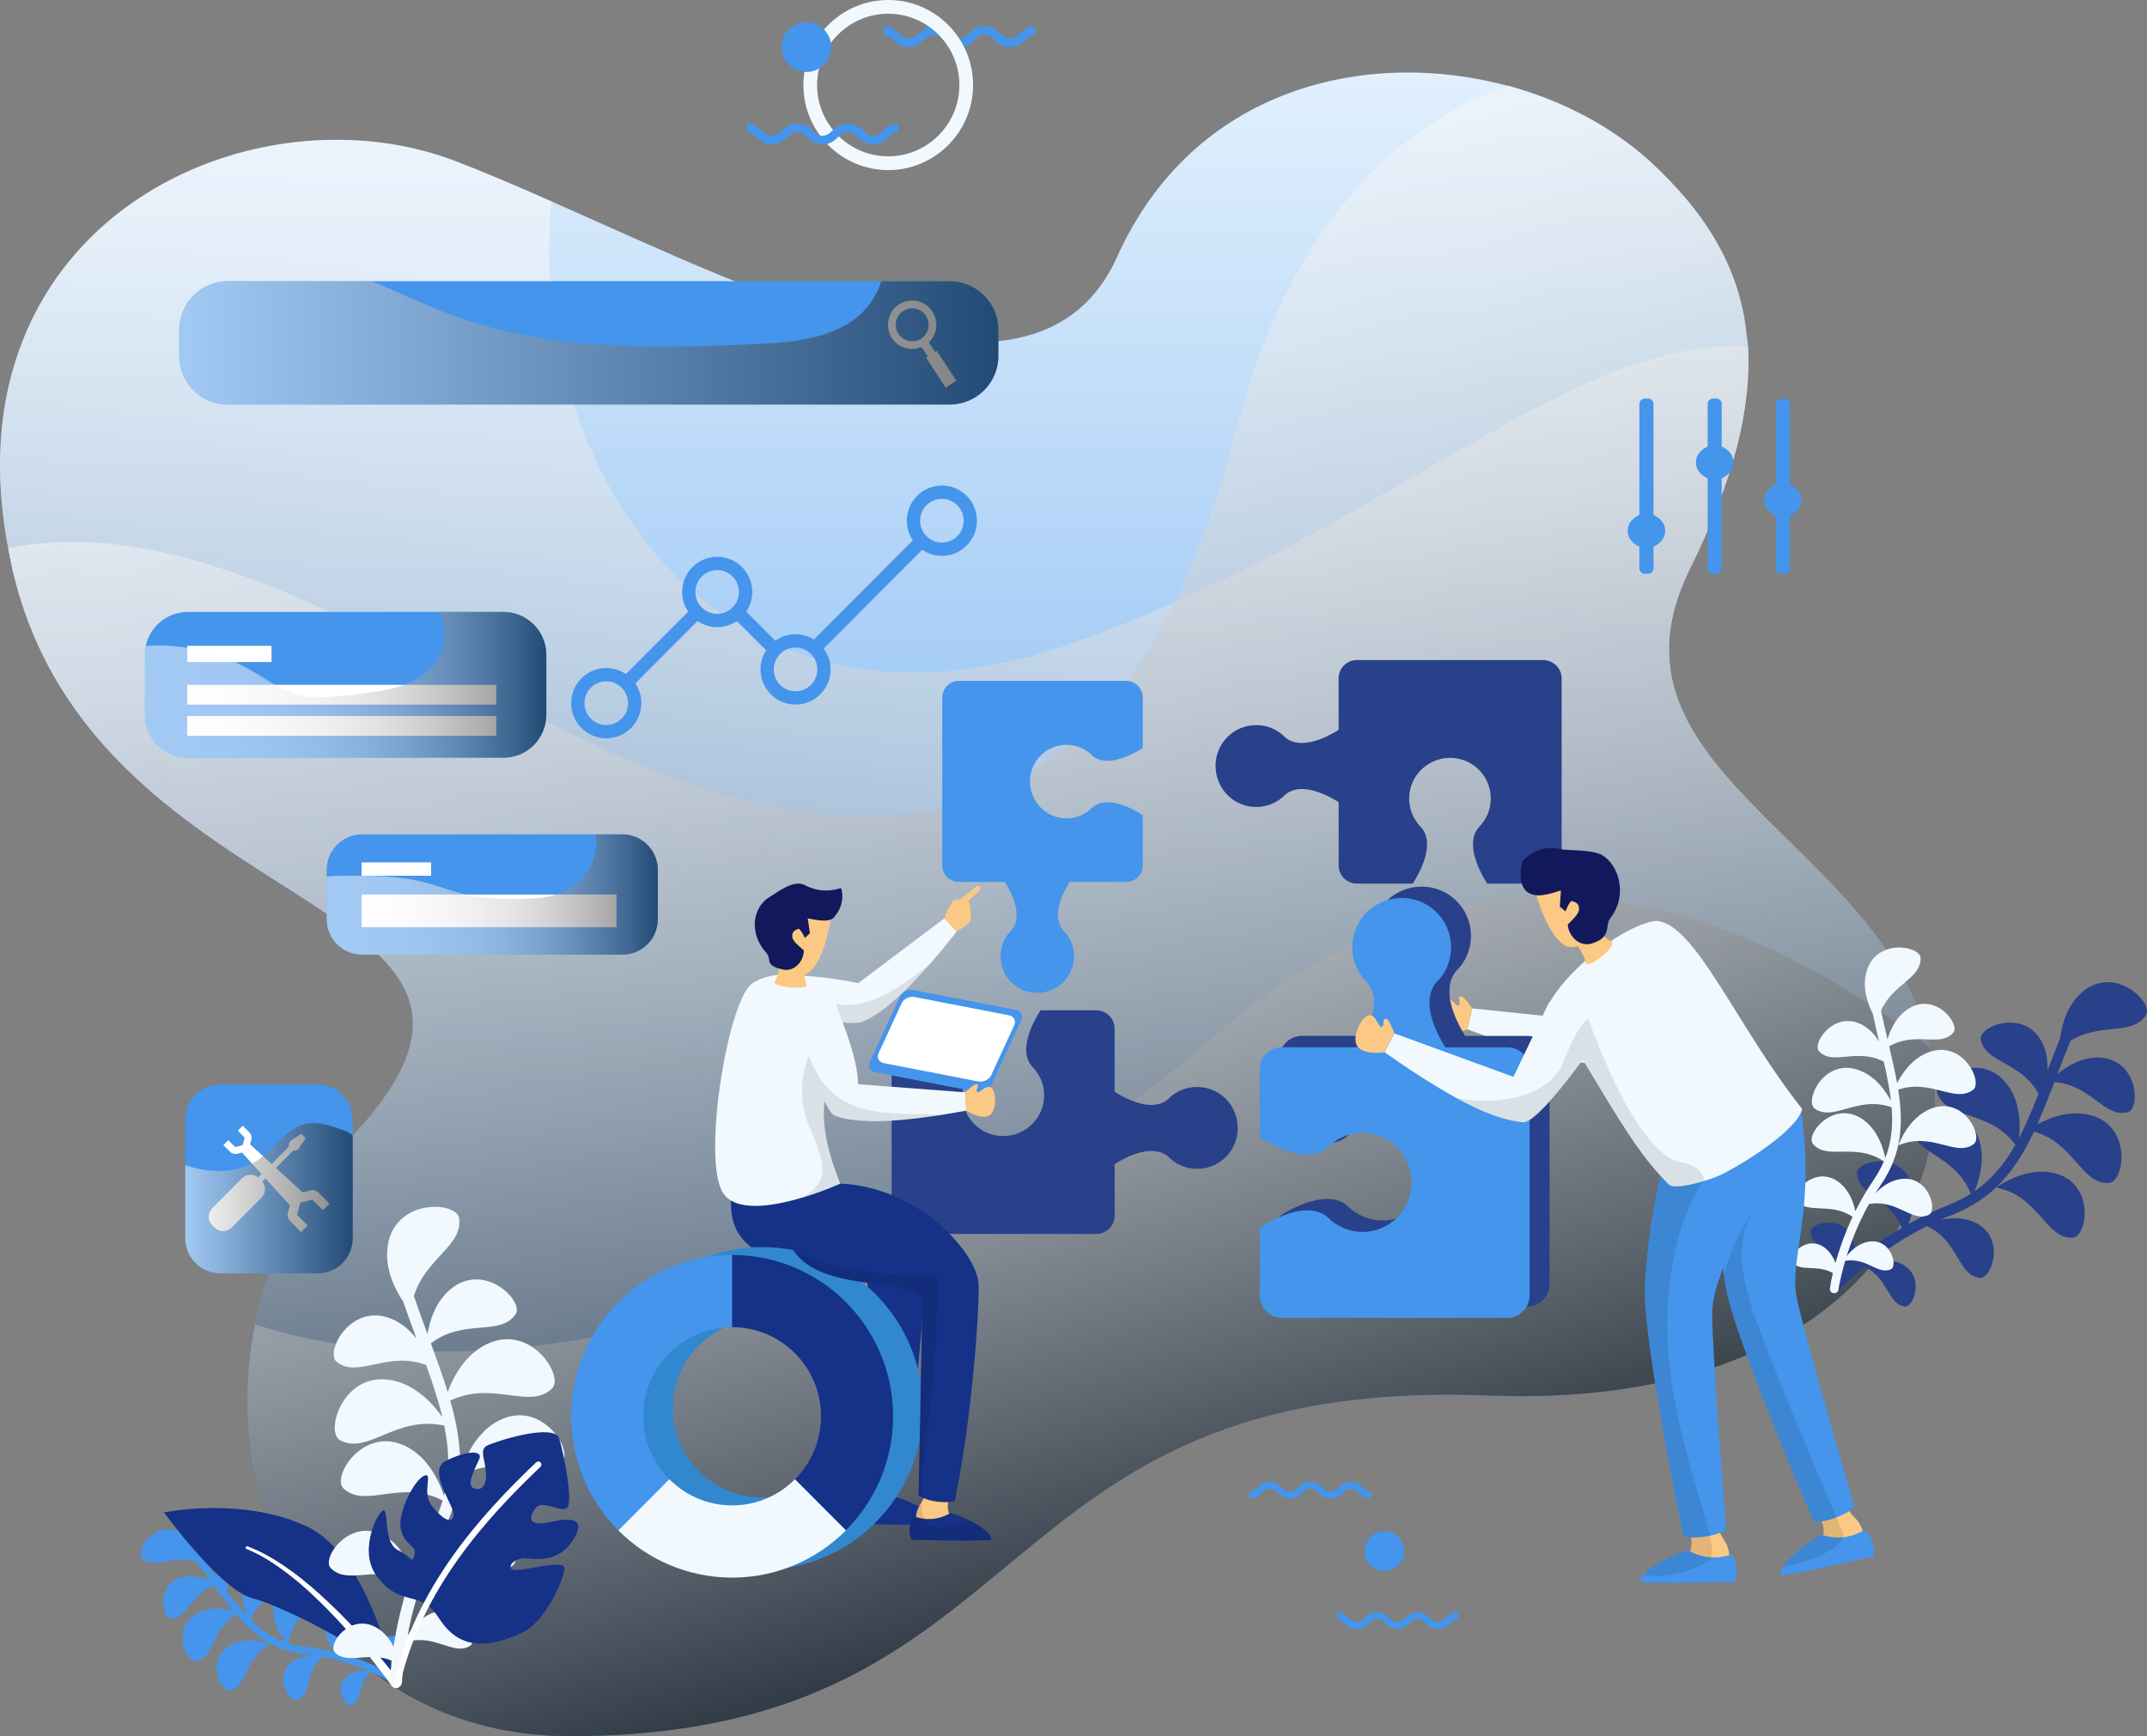 <svg width="497" height="402" viewBox="0 0 497 402" fill="none" xmlns="http://www.w3.org/2000/svg">
<rect x="0" y="0" width="497" height="402" fill="#808080" stroke="none"/>
<g clip-path="url(#clip0_470_731)">
<path d="M344.706 323.144C226.136 318.52 242.273 401.814 132.185 402C59.531 402.091 33.531 314.454 81.661 262.96C134.307 206.57 22.099 214.797 2.92 131.966C2.553 130.301 2.183 128.639 1.907 126.974C-1.32 110.057 -0.306 95.265 3.843 82.786C18.04 39.61 68.383 23.342 105.171 37.209C112.177 39.891 119.739 43.126 127.668 46.639C177.363 68.547 240.151 100.533 258.593 59.489C276.296 20.107 316.493 11.049 349.222 19.921H349.313C361.759 23.342 373.1 29.35 381.766 37.209C394.397 48.767 402.788 61.613 404.354 77.885C404.539 78.625 404.539 79.365 404.63 80.195C405.459 94.339 401.403 111.07 391.076 131.966C368.118 178.559 435.517 194.736 446.578 241.883C454.878 276.919 427.308 326.284 344.698 323.144H344.706Z" fill="url(#paint0_linear_470_731)"/>
<path style="mix-blend-mode:overlay" opacity="0.5" d="M344.706 323.144C226.136 318.52 242.273 401.814 132.185 402C59.531 402.091 33.531 314.454 81.661 262.96C134.307 206.57 22.099 214.797 2.92 131.966C-15.336 52.924 56.766 18.904 105.171 37.209C112.177 39.891 119.739 43.126 127.668 46.639C121.857 106.822 164.823 177.265 246.419 149.531C317.412 125.404 362.958 77.885 404.634 80.195C405.462 94.339 401.407 111.07 391.08 131.966C368.122 178.559 435.521 194.736 446.582 241.883C454.882 276.919 427.312 326.284 344.702 323.144H344.706Z" fill="url(#paint1_linear_470_731)"/>
<path style="mix-blend-mode:overlay" opacity="0.5" d="M344.706 323.144C226.136 318.52 242.273 401.814 132.184 402C77.787 402.091 49.574 353.002 59.069 306.69C130.153 329.709 229.729 285.426 281.362 239.759C334.931 192.517 393.474 201.116 446.677 242.531C454.515 277.476 426.854 326.288 344.706 323.144Z" fill="url(#paint2_linear_470_731)"/>
<path style="mix-blend-mode:overlay" opacity="0.5" d="M344.706 323.144C226.136 318.52 242.273 401.814 132.184 402C59.531 402.091 33.531 314.454 81.661 262.96C134.307 206.57 22.099 214.797 2.92 131.966C2.553 130.301 2.183 128.639 1.906 126.974C54.462 115.88 115.128 168.853 166.022 183.55C229.824 202.132 267.441 173.195 286.525 98.128C297.314 55.882 321.562 28.978 349.222 19.917H349.313C361.759 23.338 373.1 29.346 381.766 37.205C394.397 48.763 402.788 61.609 404.354 77.882C404.539 78.621 404.539 79.361 404.63 80.191C405.458 94.335 401.403 111.066 391.076 131.962C368.118 178.555 435.517 194.732 446.578 241.879C454.878 276.915 427.308 326.281 344.698 323.14L344.706 323.144Z" fill="url(#paint3_linear_470_731)"/>
<path d="M233.796 10.901C231.924 10.901 230.948 9.964 230.165 9.209C229.484 8.553 228.988 8.079 227.925 8.079C226.862 8.079 226.37 8.553 225.689 9.209C224.906 9.964 223.934 10.901 222.062 10.901C220.189 10.901 219.217 9.964 218.434 9.209C217.753 8.553 217.261 8.079 216.198 8.079C215.135 8.079 214.643 8.553 213.963 9.209C213.179 9.964 212.207 10.901 210.339 10.901C208.47 10.901 207.498 9.964 206.715 9.209C206.034 8.553 205.542 8.079 204.483 8.079V6.065C206.351 6.065 207.324 7.002 208.103 7.757C208.784 8.413 209.276 8.887 210.335 8.887C211.394 8.887 211.89 8.413 212.57 7.757C213.353 7.002 214.326 6.065 216.194 6.065C218.063 6.065 219.035 7.002 219.818 7.757C220.499 8.413 220.991 8.887 222.054 8.887C223.117 8.887 223.609 8.413 224.29 7.757C225.073 7.002 226.045 6.065 227.918 6.065C229.79 6.065 230.762 7.002 231.545 7.757C232.23 8.413 232.722 8.887 233.789 8.887C234.855 8.887 235.347 8.413 236.028 7.757C236.811 7.006 237.787 6.065 239.66 6.065V8.079C238.593 8.079 238.101 8.553 237.416 9.209C236.633 9.96 235.657 10.901 233.789 10.901H233.796Z" fill="#4495EB"/>
<path d="M205.614 39.383C194.783 39.383 185.977 30.549 185.977 19.693C185.977 8.838 194.787 0 205.614 0C216.44 0 225.25 8.834 225.25 19.693C225.25 30.552 216.44 39.383 205.614 39.383ZM205.614 3.179C196.535 3.179 189.147 10.586 189.147 19.689C189.147 28.793 196.535 36.2 205.614 36.2C214.693 36.2 222.08 28.796 222.08 19.689C222.08 10.582 214.693 3.179 205.614 3.179Z" fill="#F1F9FF"/>
<path d="M186.658 16.666C189.833 16.666 192.408 14.085 192.408 10.901C192.408 7.717 189.833 5.136 186.658 5.136C183.482 5.136 180.908 7.717 180.908 10.901C180.908 14.085 183.482 16.666 186.658 16.666Z" fill="#4495EB"/>
<path d="M202.122 33.428C200.25 33.428 199.274 32.491 198.491 31.736C197.81 31.08 197.314 30.606 196.251 30.606C195.188 30.606 194.696 31.08 194.015 31.736C193.232 32.491 192.26 33.428 190.388 33.428C188.515 33.428 187.543 32.491 186.76 31.736C186.079 31.08 185.587 30.606 184.524 30.606C183.461 30.606 182.969 31.08 182.289 31.736C181.506 32.491 180.533 33.428 178.665 33.428C176.796 33.428 175.824 32.491 175.041 31.736C174.36 31.08 173.868 30.606 172.809 30.606V28.592C174.677 28.592 175.65 29.528 176.429 30.283C177.11 30.939 177.602 31.413 178.661 31.413C179.72 31.413 180.216 30.939 180.896 30.283C181.68 29.528 182.652 28.592 184.52 28.592C186.389 28.592 187.361 29.528 188.144 30.283C188.825 30.939 189.317 31.413 190.38 31.413C191.443 31.413 191.935 30.939 192.616 30.283C193.399 29.528 194.371 28.592 196.244 28.592C198.116 28.592 199.088 29.528 199.871 30.283C200.556 30.939 201.048 31.413 202.115 31.413C203.181 31.413 203.673 30.939 204.354 30.283C205.137 29.532 206.113 28.592 207.986 28.592V30.606C206.919 30.606 206.427 31.08 205.742 31.736C204.959 32.487 203.983 33.428 202.115 33.428H202.122Z" fill="#4495EB"/>
<path d="M293.936 343.133C295.43 343.133 296.213 343.884 296.837 344.483C297.382 345.01 297.779 345.39 298.627 345.39C299.474 345.39 299.868 345.01 300.416 344.487C301.04 343.884 301.819 343.133 303.314 343.133C304.808 343.133 305.587 343.884 306.211 344.487C306.756 345.01 307.15 345.39 307.997 345.39C308.844 345.39 309.238 345.01 309.782 344.487C310.407 343.884 311.186 343.133 312.68 343.133C314.174 343.133 314.95 343.884 315.578 344.487C316.122 345.01 316.516 345.39 317.359 345.39V346.998C315.865 346.998 315.09 346.247 314.466 345.644C313.921 345.12 313.527 344.741 312.68 344.741C311.833 344.741 311.439 345.12 310.895 345.644C310.27 346.247 309.491 346.998 307.997 346.998C306.503 346.998 305.723 346.247 305.099 345.648C304.555 345.12 304.161 344.741 303.31 344.741C302.459 344.741 302.069 345.12 301.521 345.644C300.896 346.247 300.117 346.998 298.623 346.998C297.129 346.998 296.349 346.247 295.722 345.648C295.177 345.12 294.78 344.741 293.928 344.741C293.077 344.741 292.684 345.12 292.139 345.648C291.511 346.251 290.732 346.998 289.238 346.998V345.39C290.089 345.39 290.482 345.01 291.031 344.483C291.655 343.88 292.434 343.133 293.932 343.133H293.936Z" fill="#4495EB"/>
<path d="M320.473 363.786C323.011 363.786 325.069 361.722 325.069 359.177C325.069 356.632 323.011 354.569 320.473 354.569C317.934 354.569 315.877 356.632 315.877 359.177C315.877 361.722 317.934 363.786 320.473 363.786Z" fill="#4495EB"/>
<path d="M332.839 377.182C331.345 377.182 330.562 376.431 329.937 375.832C329.393 375.305 328.996 374.926 328.148 374.926C327.301 374.926 326.907 375.305 326.359 375.828C325.735 376.431 324.955 377.182 323.461 377.182C321.967 377.182 321.188 376.431 320.564 375.828C320.019 375.305 319.625 374.926 318.778 374.926C317.931 374.926 317.537 375.305 316.993 375.828C316.368 376.431 315.589 377.182 314.095 377.182C312.601 377.182 311.825 376.431 311.197 375.828C310.652 375.305 310.259 374.926 309.415 374.926V373.317C310.91 373.317 311.685 374.068 312.309 374.671C312.854 375.195 313.248 375.574 314.095 375.574C314.942 375.574 315.336 375.195 315.88 374.671C316.505 374.068 317.284 373.317 318.778 373.317C320.272 373.317 321.052 374.068 321.676 374.668C322.22 375.195 322.614 375.574 323.465 375.574C324.316 375.574 324.706 375.195 325.254 374.671C325.878 374.068 326.658 373.317 328.152 373.317C329.646 373.317 330.425 374.068 331.053 374.668C331.598 375.195 331.995 375.574 332.847 375.574C333.698 375.574 334.091 375.195 334.636 374.668C335.264 374.065 336.043 373.317 337.537 373.317V374.926C336.686 374.926 336.293 375.305 335.744 375.832C335.12 376.435 334.341 377.182 332.843 377.182H332.839Z" fill="#4495EB"/>
<path d="M53.233 380.983C57.401 378.574 62.72 380.661 62.72 380.661C56.493 383.786 57.458 390.45 53.267 391.437C51.031 391.964 47.539 384.268 53.233 380.979V380.983Z" fill="#4495EB"/>
<path d="M67.369 385.053C68.935 383.714 70.925 383.301 72.495 383.213C71.84 383.115 71.178 383.027 70.501 382.959C63.48 382.231 58.922 378.738 54.678 373.788C49.037 377.239 49.756 383.684 45.534 384.677C43.178 385.231 39.493 377.114 45.5 373.651C48.432 371.959 51.897 372.373 53.883 372.836C52.449 371.091 51.031 369.187 49.556 367.177C44.093 369.073 43.514 374.721 39.716 374.781C37.598 374.816 35.952 367.188 41.733 365.345C44.377 364.502 47.082 365.326 48.738 366.065C47.679 364.624 46.567 363.122 45.391 361.593C40.098 360.042 35.862 363.471 32.945 360.888C31.197 359.34 35.506 351.914 41.574 354.717C44.483 356.063 46.083 358.942 46.843 360.774C47.986 362.268 49.075 363.736 50.112 365.143C49.673 363.82 49.423 362.276 49.741 360.691C50.936 354.728 58.676 355.536 58.873 357.649C59.224 361.434 53.705 362.633 52.412 368.265C54.038 370.442 55.593 372.422 57.201 374.144C56.456 372.274 55.464 368.77 56.77 365.519C59.357 359.071 67.887 361.605 67.668 364.021C67.267 368.44 60.541 368.542 58.029 374.998C60.428 377.406 63.004 379.238 66.155 380.323C65.073 378.965 62.905 375.737 63.352 372.119C64.161 365.58 72.589 365.819 72.975 368.087C73.679 372.24 67.52 373.974 66.802 380.528C68.005 380.892 69.283 381.165 70.675 381.309C73.093 381.56 75.374 381.988 77.484 382.508C76.478 381.214 75.165 379.011 75.328 376.5C75.688 371.023 82.709 370.818 83.14 372.684C83.9 375.995 79.198 377.725 78.634 382.804C82.19 383.763 85.186 384.958 87.418 385.994C86.885 385.042 86.438 383.854 86.525 382.538C86.802 378.309 92.222 378.15 92.555 379.595C93.111 382.022 89.866 383.354 89.17 386.843C90.717 387.636 91.629 388.209 91.742 388.281C92.105 388.508 92.226 388.975 92.037 389.347C92.026 389.373 92.011 389.396 91.996 389.422C91.753 389.809 91.243 389.923 90.857 389.677C90.819 389.65 88.969 388.497 85.886 387.135C82.724 389.84 83.938 393.72 81.483 394.801C80.132 395.396 77.019 390.943 80.235 388.194C81.755 386.893 83.783 386.722 85.039 386.764C82.33 385.622 78.812 384.4 74.78 383.604C70.573 387.112 72.192 392.195 68.988 393.61C67.237 394.384 63.208 388.615 67.369 385.049V385.053Z" fill="#4495EB"/>
<path d="M91.534 389.787C91.534 389.787 85.867 360.243 70.823 353.347C55.778 346.452 37.972 350.214 37.972 350.214C37.972 350.214 51.11 368.242 58.46 370.086C65.811 371.929 89.461 384.048 91.534 389.787Z" fill="#153188"/>
<path d="M90.713 390.39C88.459 387.245 86.019 384.169 83.522 381.18C81.018 378.188 78.411 375.275 75.665 372.509C72.922 369.741 70.078 367.059 66.995 364.685C63.919 362.318 60.666 360.125 57.068 358.669C56.898 358.604 56.815 358.415 56.875 358.244C56.94 358.077 57.129 357.994 57.295 358.051C61.025 359.435 64.4 361.567 67.592 363.88C70.796 366.198 73.747 368.826 76.603 371.542C79.463 374.258 82.175 377.122 84.797 380.069C87.414 383.024 89.945 386.028 92.359 389.187C92.699 389.635 92.616 390.276 92.169 390.617C91.723 390.959 91.084 390.875 90.743 390.428C90.74 390.42 90.732 390.412 90.728 390.409L90.713 390.39Z" fill="white"/>
<path d="M115.555 328.898C108.375 332.516 106.385 341.866 106.385 341.866C116.455 336.036 124.838 343.512 130.066 338.555C132.85 335.915 125.36 323.955 115.555 328.894V328.898Z" fill="#F1F9FF"/>
<path d="M108.22 352.403C104.918 353.362 102.512 355.763 100.949 357.876C101.415 356.871 101.903 355.866 102.429 354.857C107.872 344.369 107.203 334.781 104.225 324.301C114.208 319.586 122.512 326.519 127.778 321.528C130.713 318.744 122.814 306.128 112.472 311.34C107.422 313.885 104.816 319.108 103.635 322.313C102.527 318.706 101.184 314.974 99.746 311.059C107.407 305.169 115.793 309.546 119.368 304.296C121.362 301.368 112.268 292.056 104.392 298.44C100.787 301.361 99.451 305.901 98.956 308.897C97.923 306.09 96.86 303.155 95.812 300.105C98.517 291.279 107.184 288.51 106.272 282.054C105.723 278.189 91.432 277.385 89.756 288.442C88.95 293.748 91.489 298.63 93.335 301.376C94.364 304.349 95.4 307.221 96.41 309.963C94.973 308.131 93.055 306.367 90.554 305.351C81.165 301.543 75.169 313.104 77.927 315.326C82.864 319.301 89.605 312.683 98.631 316.055C100.163 320.329 101.487 324.323 102.406 328.154C100.492 325.393 96.527 320.784 90.811 319.62C79.467 317.314 75.147 331.564 78.71 333.476C85.228 336.977 91.549 327.669 102.837 330.092C103.98 335.661 104.161 340.944 102.773 346.345C101.88 343.58 99.387 337.587 93.94 334.883C84.104 330.001 76.686 342.006 79.486 344.631C84.615 349.437 92.688 342.42 102.463 347.438C101.865 349.456 101.071 351.493 99.989 353.575C98.112 357.186 96.614 360.766 95.396 364.195C94.519 361.597 92.669 357.736 89.022 355.657C81.074 351.125 74.333 360.751 76.535 363.069C80.443 367.177 87.168 362.189 94.749 366.073C92.813 371.925 91.723 377.213 91.11 381.286C90.278 379.667 89.034 377.952 87.123 376.864C80.987 373.367 75.786 380.797 77.484 382.584C80.352 385.595 85.183 382.28 90.679 384.514C90.358 387.408 90.316 389.206 90.312 389.43C90.297 390.147 90.83 390.742 91.523 390.826C91.572 390.833 91.617 390.833 91.666 390.833C92.427 390.849 93.055 390.238 93.066 389.475C93.066 389.396 93.157 385.755 94.103 380.194C100.775 378.256 105.05 383.524 108.814 381.085C110.883 379.746 107.554 371.299 100.775 373.268C97.571 374.197 95.468 376.879 94.371 378.673C95.275 373.837 96.811 367.795 99.406 361.426C108.152 358.767 113.736 365.709 118.646 362.53C121.328 360.793 117.015 349.854 108.232 352.399L108.22 352.403Z" fill="#F1F9FF"/>
<path d="M120.779 378.108C112.805 381.742 108.061 380.968 104.804 378.355C101.547 375.737 101.525 373.374 98.517 371.391C95.51 369.407 91.186 370.723 86.983 364.613C82.78 358.498 87.993 349.012 88.95 349.763C89.904 350.518 88.833 357.3 92.143 358.946C95.453 360.588 95.336 362.318 95.96 360.023C96.584 357.728 93.928 358.199 92.858 354.387C91.787 350.575 95.858 342.708 98.162 341.718C100.465 340.728 97.413 345.632 100.057 348.819C102.701 352.005 104.574 352.869 105.001 350.908C105.428 348.947 98.744 340.607 103.121 338.32C107.501 336.032 111.98 335.566 110.929 337.883C109.877 340.201 107.834 343.975 109.692 344.623C111.553 345.272 112.661 344.028 112.495 341.024C112.328 338.02 110.914 335.733 112.684 334.773C114.454 333.813 128.266 329.383 129.434 333.085C130.607 336.783 132.593 347.434 131.39 349.004C130.187 350.575 125.814 347.165 124.101 349.088C122.383 351.011 121.99 353.617 127.184 352.467C132.378 351.318 135.824 351.553 132.669 356.571C129.514 361.59 124.661 361.108 121.748 360.838C118.835 360.569 116.694 363.543 119.429 363.55C122.164 363.558 130.558 361.1 130.668 363.084C130.777 365.068 126.423 375.533 120.772 378.104L120.779 378.108Z" fill="#153188"/>
<path d="M91.856 390.887C91.795 390.887 91.731 390.887 91.67 390.868C91.284 390.784 91.042 390.401 91.125 390.01C96.096 367.552 111.371 350.742 124.123 338.604C124.407 338.331 124.857 338.342 125.137 338.631C125.409 338.915 125.398 339.374 125.111 339.647C112.502 351.644 97.409 368.242 92.525 390.321C92.453 390.644 92.173 390.871 91.856 390.883V390.887Z" fill="white"/>
<path d="M475.718 271.696C468.833 269.909 462.073 274.977 462.073 274.977C472.166 276.975 473.406 286.852 479.769 286.606C483.159 286.473 485.122 274.134 475.718 271.696Z" fill="#29408A"/>
<path d="M457.174 283.063C454.416 281.77 451.42 281.967 449.151 282.46C450.043 282.066 450.955 281.679 451.889 281.315C461.611 277.51 466.733 270.732 470.842 262.016C480.231 264.709 481.732 274.176 488.137 273.93C491.712 273.789 493.781 260.776 483.862 258.204C479.02 256.948 474.25 258.902 471.598 260.347C472.956 257.297 474.231 254.028 475.547 250.58C484.074 251.134 487.115 258.947 492.544 257.54C495.574 256.755 494.931 245.24 485.973 244.891C481.876 244.731 478.347 246.973 476.274 248.68C477.216 246.207 478.218 243.631 479.289 240.988C486.219 236.69 493.599 239.91 496.743 235.078C498.627 232.184 489.574 223.301 482.031 229.684C478.411 232.749 477.265 237.483 476.898 240.392C475.854 242.975 474.878 245.49 473.955 247.906C474.065 245.846 473.811 243.548 472.733 241.412C468.693 233.39 457.98 237.589 458.528 240.677C459.508 246.207 467.842 245.74 471.893 253.258C470.429 256.998 468.988 260.43 467.376 263.522C467.706 260.563 467.747 255.177 464.611 251.062C458.396 242.899 447.236 249.863 448.5 253.22C450.804 259.361 460.427 256.854 466.537 265.065C464.063 269.443 461.112 273.065 457.049 275.853C458.059 273.49 459.883 268.039 457.825 263.059C454.11 254.062 442.194 257.722 442.534 261.106C443.159 267.303 452.612 267.345 456.206 276.399C454.636 277.393 452.922 278.288 450.993 279.043C447.645 280.351 444.566 281.861 441.763 283.435C442.69 281.193 443.699 277.537 442.478 274.025C439.818 266.363 429.733 268.836 429.854 271.665C430.07 276.683 437.446 277.29 440.238 284.307C435.547 287.076 431.749 289.959 428.973 292.311C429.359 290.744 429.529 288.874 428.89 287.034C426.836 281.121 419.054 283.029 419.145 285.214C419.304 288.893 424.449 289.507 426.809 294.207C424.914 295.944 423.839 297.12 423.707 297.268C423.283 297.738 423.291 298.444 423.707 298.907C423.737 298.937 423.764 298.967 423.798 298.998C424.297 299.453 425.069 299.411 425.519 298.91C425.564 298.861 427.743 296.487 431.602 293.331C437.17 295.94 436.958 301.941 440.881 302.517C443.037 302.832 445.727 295.265 440.072 292.614C437.397 291.358 434.439 291.916 432.665 292.47C436.081 289.777 440.613 286.651 446.041 283.924C453.41 287.266 453.096 295.148 458.214 295.899C461.01 296.308 464.494 286.503 457.163 283.067L457.174 283.063Z" fill="#29408A"/>
<path d="M447.221 256.626C441.695 258.617 439.432 265.221 439.432 265.221C447.244 261.883 452.669 268.043 456.894 264.91C459.145 263.241 454.764 253.907 447.218 256.626H447.221Z" fill="#F1F9FF"/>
<path d="M439.841 273.023C437.363 273.425 435.408 274.958 434.087 276.353C434.515 275.667 434.957 274.98 435.423 274.294C440.291 267.171 440.647 260.157 439.406 252.294C447.059 249.757 452.472 255.519 456.728 252.363C459.103 250.603 454.481 240.76 446.522 243.624C442.637 245.023 440.287 248.581 439.149 250.8C438.661 248.084 438.014 245.262 437.318 242.296C443.389 238.7 449.086 242.615 452.139 239.125C453.841 237.176 448.065 229.624 441.793 233.557C438.922 235.359 437.556 238.534 436.932 240.661C436.429 238.534 435.918 236.311 435.423 234.008C438.158 227.845 444.687 226.605 444.592 221.841C444.536 218.988 434.242 217.145 432.056 225.015C431.008 228.793 432.419 232.556 433.516 234.71C434 236.956 434.5 239.129 434.991 241.208C434.11 239.751 432.873 238.302 431.148 237.346C424.672 233.754 419.311 241.613 421.116 243.464C424.35 246.783 429.816 242.577 436.066 245.82C436.8 249.055 437.409 252.067 437.742 254.927C436.595 252.757 434.125 249.063 430.081 247.716C422.058 245.042 417.673 254.995 420.087 256.698C424.505 259.812 429.907 253.618 437.882 256.376C438.222 260.514 437.889 264.364 436.41 268.157C436.005 266.074 434.723 261.508 431.008 259.065C424.305 254.658 417.87 262.71 419.671 264.857C422.969 268.794 429.438 264.417 436.088 268.919C435.479 270.33 434.723 271.737 433.754 273.152C432.079 275.606 430.679 278.068 429.491 280.45C429.083 278.489 428.08 275.527 425.617 273.695C420.253 269.704 414.519 276.092 415.911 277.969C418.385 281.292 423.7 278.269 428.856 281.755C426.938 285.828 425.682 289.564 424.88 292.466C424.418 291.218 423.666 289.864 422.379 288.904C418.237 285.825 413.811 290.755 414.889 292.204C416.705 294.643 420.499 292.663 424.286 294.768C423.798 296.839 423.609 298.14 423.59 298.303C423.518 298.823 423.851 299.301 424.346 299.422C424.38 299.43 424.415 299.438 424.449 299.441C424.997 299.517 425.508 299.13 425.583 298.58C425.591 298.523 425.977 295.887 427.15 291.939C432.158 291.123 434.795 295.318 437.738 293.885C439.357 293.096 437.685 286.678 432.593 287.505C430.187 287.895 428.428 289.655 427.475 290.858C428.557 287.429 430.198 283.185 432.642 278.796C439.217 277.639 442.655 283.166 446.499 281.292C448.595 280.268 446.427 271.954 439.833 273.027L439.841 273.023Z" fill="#F1F9FF"/>
<path d="M286.518 261.216C286.518 266.393 282.368 270.645 277.114 270.645C274.439 270.645 272.045 269.534 270.384 267.777C266.786 264.819 260.98 267.686 258.029 269.534V281.459C258.029 283.769 256.187 285.711 253.788 285.711H210.732C208.334 285.711 206.401 283.769 206.401 281.459V238.192C206.401 235.882 208.337 233.94 210.732 233.94H223.639C225.3 236.531 228.803 243.093 225.667 246.882C223.915 248.638 222.807 250.948 222.807 253.63C222.807 258.898 227.047 263.059 232.211 263.059C237.375 263.059 241.706 258.898 241.706 253.63C241.706 250.948 240.601 248.638 238.846 246.882C237.923 245.774 237.556 244.477 237.556 242.998C237.556 239.577 239.678 235.787 240.874 233.94H253.781C256.179 233.94 258.021 235.882 258.021 238.192V252.799C260.049 254.092 263.461 255.849 266.503 255.849C267.887 255.849 269.268 255.481 270.376 254.555C272.037 252.799 274.432 251.688 277.106 251.688C282.36 251.688 286.51 255.94 286.51 261.208L286.518 261.216Z" fill="#29408A"/>
<path d="M281.384 177.326C281.384 172.149 285.534 167.897 290.789 167.897C293.463 167.897 295.858 169.008 297.518 170.764C301.116 173.723 306.923 170.855 309.873 169.008V157.083C309.873 154.773 311.715 152.831 314.114 152.831H357.17C359.569 152.831 361.502 154.773 361.502 157.083V200.35C361.502 202.659 359.565 204.601 357.17 204.601H344.263C342.602 202.011 339.1 195.449 342.236 191.66C343.987 189.904 345.095 187.594 345.095 184.912C345.095 179.644 340.855 175.483 335.691 175.483C330.528 175.483 326.196 179.644 326.196 184.912C326.196 187.594 327.301 189.904 329.056 191.66C329.979 192.767 330.346 194.065 330.346 195.544C330.346 198.965 328.224 202.754 327.028 204.601H314.121C311.723 204.601 309.881 202.659 309.881 200.35V185.743C307.853 184.449 304.441 182.693 301.4 182.693C300.015 182.693 298.634 183.061 297.526 183.987C295.865 185.743 293.471 186.854 290.796 186.854C285.542 186.854 281.392 182.602 281.392 177.334L281.384 177.326Z" fill="#29408A"/>
<path d="M240.079 229.893C235.438 229.893 231.625 226.153 231.625 221.416C231.625 219.007 232.62 216.845 234.193 215.347C236.845 212.104 234.276 206.87 232.62 204.211H221.925C219.852 204.211 218.112 202.549 218.112 200.387V161.57C218.112 159.408 219.852 157.663 221.925 157.663H260.722C262.795 157.663 264.536 159.408 264.536 161.57V173.207C262.213 174.701 256.331 177.861 252.93 175.035C251.356 173.457 249.283 172.46 246.877 172.46C242.152 172.46 238.422 176.283 238.422 180.937C238.422 185.591 242.152 189.498 246.877 189.498C249.279 189.498 251.352 188.5 252.93 186.922C253.925 186.092 255.086 185.758 256.41 185.758C259.478 185.758 262.875 187.67 264.532 188.751V200.387C264.532 202.549 262.792 204.211 260.719 204.211H247.622C246.461 206.039 244.887 209.115 244.887 211.857C244.887 213.105 245.22 214.349 246.049 215.347C247.622 216.841 248.617 219.003 248.617 221.416C248.617 226.153 244.804 229.893 240.079 229.893Z" fill="#4495EB"/>
<path d="M382.758 119.233V93.528C382.758 92.841 382.201 92.287 381.517 92.287H380.737C380.053 92.287 379.497 92.845 379.497 93.528V119.233C377.991 119.915 376.784 121.144 376.784 122.908C376.784 124.672 377.991 125.901 379.497 126.583V131.609C379.497 132.296 380.053 132.853 380.737 132.853H381.517C382.201 132.853 382.758 132.296 382.758 131.609V126.583C384.263 125.901 385.47 124.672 385.47 122.908C385.47 121.144 384.263 119.915 382.758 119.233Z" fill="#4495EB"/>
<path d="M398.551 103.397V93.528C398.551 92.841 397.995 92.287 397.314 92.287H396.535C395.85 92.287 395.298 92.845 395.298 93.528V103.397C393.792 104.08 392.582 105.309 392.582 107.072C392.582 108.836 393.788 110.069 395.298 110.752V131.609C395.298 132.296 395.854 132.853 396.535 132.853H397.314C397.999 132.853 398.551 132.296 398.551 131.609V110.752C400.06 110.069 401.267 108.84 401.267 107.072C401.267 105.305 400.06 104.076 398.551 103.393V103.397Z" fill="#4495EB"/>
<path d="M417.064 115.785C417.064 114.017 415.858 112.792 414.348 112.109V93.531C414.348 92.845 413.792 92.291 413.111 92.291H412.332C411.647 92.291 411.095 92.849 411.095 93.531V112.109C409.586 112.792 408.379 114.021 408.379 115.789C408.379 117.556 409.586 118.785 411.095 119.468V131.617C411.095 132.303 411.651 132.861 412.332 132.861H413.111C413.796 132.861 414.348 132.303 414.348 131.617V119.468C415.854 118.785 417.064 117.556 417.064 115.789V115.785Z" fill="#4495EB"/>
<path d="M221.487 215.677C219.44 218.279 217.337 220.851 215.26 223.221C212.234 226.692 209.207 229.813 206.351 232.241L206.321 232.271C203.843 234.323 201.479 235.886 199.285 236.694C196.228 237.532 180.231 235.074 176.713 231.865C175.041 230.363 174.091 229.089 174.492 228.08C174.954 226.923 177.03 226.085 181.585 225.596C184.816 225.971 190.868 225.971 198.68 227.648L218.6 212.646L221.483 215.681L221.487 215.677Z" fill="#F1F9FF"/>
<path opacity="0.1" d="M215.26 223.221C212.234 226.692 209.207 229.814 206.351 232.241L206.321 232.271C203.843 234.323 201.479 235.886 199.285 236.694C196.228 237.532 180.231 235.074 176.713 231.866C175.041 230.364 174.091 229.089 174.492 228.08C177.518 227.242 182.822 227.879 188.447 230.796C198.827 236.231 207.906 228.888 215.256 223.221H215.26Z" fill="black"/>
<path d="M206.923 344.13C206.923 344.13 206.578 345.272 207.142 346.854C207.706 348.435 199.508 348.985 199.508 348.985C199.508 348.985 199.039 346.793 200.367 344.84C201.695 342.883 201.695 341.475 201.695 341.475L206.923 344.134V344.13Z" fill="#FBC983"/>
<path d="M169.673 274.484C164.77 299.43 200.878 289.948 200.878 297.826C200.878 305.704 200.057 342.488 200.057 342.488C201.07 343.778 206.571 344.639 208.458 343.846C212.427 324.589 214.121 300.363 213.955 293.794C213.735 286.394 205.704 272.553 182.088 272.553L169.673 274.484Z" fill="#153188"/>
<path d="M198.948 347.461C197.832 349.406 197.651 351.22 198.438 352.888C204.804 352.972 211 353.207 216.936 352.923C216.936 350.632 210.876 347.593 207.494 346.66C204.8 348.215 201.952 348.485 198.944 347.457L198.948 347.461Z" fill="#153188"/>
<path d="M176.349 288.76C155.771 288.76 139.092 305.484 139.092 326.118C139.092 336.434 143.246 345.727 150.021 352.517V352.547C156.732 359.276 166.064 363.475 176.349 363.475C186.635 363.475 195.971 359.276 202.682 352.547V352.517C209.457 345.724 213.611 336.434 213.611 326.118C213.611 305.484 196.932 288.76 176.353 288.76H176.349ZM176.349 346.751C170.66 346.751 165.549 344.445 161.812 340.698C158.074 337.015 155.771 331.822 155.771 326.121C155.771 314.746 164.974 305.487 176.349 305.487C187.725 305.487 196.928 314.746 196.928 326.121C196.928 331.826 194.628 337.015 190.891 340.698C187.153 344.445 182.039 346.751 176.353 346.751H176.349Z" fill="#3288CE"/>
<path d="M169.48 307.308V290.585C148.901 290.585 132.222 307.308 132.222 327.942C132.222 338.259 136.376 347.552 143.151 354.341L154.942 342.518C151.205 338.835 148.901 333.643 148.901 327.942C148.901 316.567 158.105 307.308 169.48 307.308Z" fill="#4495EB"/>
<path d="M206.737 327.942C206.737 338.259 202.584 347.552 195.809 354.341L184.017 342.518C187.755 338.835 190.059 333.643 190.059 327.942C190.059 316.567 180.855 307.308 169.48 307.308V290.585C190.059 290.585 206.737 307.308 206.737 327.942Z" fill="#153188"/>
<path d="M195.809 354.341V354.372C189.098 361.1 179.769 365.299 169.48 365.299C159.19 365.299 149.858 361.1 143.151 354.372V354.341L154.942 342.518C158.68 346.266 163.794 348.576 169.48 348.576C175.165 348.576 180.28 346.27 184.017 342.518L195.809 354.341Z" fill="#F1F9FF"/>
<path d="M219.701 350.525C220.076 351.565 216.762 352.145 214.398 352.433C213.1 352.608 212.09 352.665 212.09 352.665C212.09 352.665 211.977 352.088 212.033 351.276C212.09 350.495 212.294 349.456 212.956 348.5C213.074 348.325 213.157 348.181 213.244 348.037C213.505 347.631 213.675 347.256 213.819 346.911C214.28 345.841 214.28 345.147 214.28 345.147L219.497 347.806C219.497 347.806 219.153 348.932 219.697 350.522L219.701 350.525Z" fill="#FBC983"/>
<path d="M221.025 347.518C220.651 347.692 220.102 347.779 219.497 347.806C217.738 347.92 215.287 347.544 213.819 346.911C213.588 346.823 213.357 346.71 213.183 346.592C212.953 346.478 212.752 346.304 212.635 346.16C212.635 346.16 213.441 309.39 213.441 301.501C213.441 295.227 190.494 299.999 183.688 289.534C181.96 286.875 181.267 283.234 182.247 278.174L194.526 274.07C212.544 274.821 226.295 290.084 226.525 297.484C226.699 304.046 224.997 328.268 221.018 347.521L221.025 347.518Z" fill="#153188"/>
<path d="M229.503 356.594C223.563 356.883 217.367 356.651 211.023 356.564C210.218 354.887 210.418 353.067 211.515 351.129C211.689 351.185 211.859 351.246 212.033 351.273C212.695 351.474 213.331 351.618 213.966 351.679C215.956 351.91 217.859 351.504 219.705 350.522C219.818 350.491 219.966 350.404 220.079 350.347C221.26 350.666 222.762 351.242 224.203 351.936C226.942 353.294 229.506 355.088 229.506 356.59L229.503 356.594Z" fill="#153188"/>
<path d="M194.53 274.066C194.53 274.066 190.55 275.887 185.564 277.362H185.508C178.82 279.358 170.316 280.715 167.373 276.236C162.531 268.805 168.265 232.586 173.947 227.849C178.271 224.64 187.38 224.757 191.821 229.381C192.714 230.337 193.35 231.695 193.724 233.341C194.991 238.515 193.898 246.377 191.734 252.071C191.678 252.215 191.647 252.332 191.591 252.446C191.273 253.254 191.042 254.123 190.898 255.048C189.631 263.025 194.53 274.07 194.53 274.07V274.066Z" fill="#F1F9FF"/>
<path d="M226.438 252.894L202.561 248.263C201.4 248.039 200.844 247.015 201.32 245.975L208.356 230.697C208.833 229.658 210.165 229.002 211.326 229.226L235.203 233.857C236.365 234.081 236.921 235.105 236.444 236.144L229.408 251.422C228.931 252.461 227.6 253.118 226.438 252.894Z" fill="#4495EB"/>
<path d="M226.488 250.417L204.615 246.176C203.454 245.953 202.898 244.929 203.374 243.889L208.701 232.324C209.177 231.285 210.509 230.629 211.67 230.853L233.543 235.093C234.704 235.317 235.26 236.341 234.783 237.381L229.457 248.945C228.98 249.985 227.649 250.641 226.488 250.417Z" fill="white"/>
<path d="M223.65 257.131V257.161C221.691 257.536 219.758 257.855 217.829 258.174C211.833 259.099 206.155 259.706 201.366 259.619L201.335 259.588C198.105 259.501 195.309 259.126 193.149 258.287C192.457 257.942 191.678 256.755 190.902 255.048C189.605 252.332 188.337 248.312 187.327 244.583C187.327 244.553 187.297 244.526 187.297 244.496C186.404 241.143 185.712 238.078 185.538 236.372C184.963 231.687 189.661 225.562 193.437 232.525C193.524 232.757 193.637 233.045 193.724 233.333C195.222 237.119 198.566 245.186 198.627 251.054L223.476 252.932V252.962L223.65 257.123V257.131Z" fill="#F1F9FF"/>
<path d="M223.647 257.138C223.647 257.138 226.677 259.183 228.689 258.443C230.834 257.654 230.698 252.901 229.529 251.892C228.36 250.88 226.594 253.429 226.174 252.826C225.754 252.222 226.794 251.551 226.215 251.092C225.633 250.633 223.476 252.958 223.476 252.958L223.647 257.138Z" fill="#FBC983"/>
<path d="M218.736 212.783C218.68 211.425 220.019 209.752 220.571 208.728C220.673 208.478 221.842 208.083 221.922 208.376C221.971 208.561 226.09 205.178 226.09 205.178C226.658 205.038 227.146 205.493 226.82 206.206L224.154 208.554C224.702 209.859 224.8 211.399 224.725 213.026C224.123 214.095 222.784 214.881 221.487 215.677L218.736 212.779V212.783Z" fill="#FBC983"/>
<path d="M179.251 227.507C180.272 225.77 180.477 223.813 180.567 221.598H186.06C185.988 223.76 186.056 225.952 186.718 228.171C186.23 229.097 179.716 228.729 179.251 227.507Z" fill="#FBC983"/>
<path d="M178.404 222.163C181.528 223.938 184.929 226.521 187.055 225.349C190.819 222.561 192.147 214.357 192.722 209.836L179.762 207.685L178.4 222.163H178.404Z" fill="#FBC983"/>
<path d="M177.45 220.718C178.736 222.114 176.777 223.544 181.282 224.503C183.964 225.072 186.124 222.463 186.06 220.043C184.827 218.943 183.31 217.82 183.408 216.75C183.283 215.81 184.021 215.298 184.918 215.055C185.477 215.499 185.909 216.318 186.321 217.194L187.479 216.087L186.983 212.635C189.869 213.253 192.533 213.633 193.319 212.028C195.037 210.094 195.298 207.374 194.689 205.637C191.659 206.566 189.003 206.396 186.052 204.833C183.397 203.744 179.864 206.726 177.825 207.901C174.394 210.219 173.168 215.935 177.45 220.718Z" fill="#11185B"/>
<path opacity="0.1" d="M217.825 258.17C211.829 259.095 206.151 259.702 201.362 259.615L201.332 259.585C198.101 259.497 195.305 259.122 193.145 258.284C192.453 257.939 191.674 256.751 190.898 255.044C189.631 263.021 194.53 274.066 194.53 274.066C194.53 274.066 190.55 275.887 185.565 277.362C192.37 273.748 190.985 269.325 187.293 260.772C183.575 252.158 187.293 244.496 187.293 244.496C187.293 244.526 187.324 244.553 187.324 244.583C188.504 247.792 189.975 250.25 191.734 252.071C198.162 258.894 208.05 257.563 217.825 258.17Z" fill="black"/>
<path opacity="0.1" d="M183.692 289.534C192.918 295.952 216.932 295.288 216.932 295.288C216.932 295.288 217.193 305.984 215.865 320.841C215.06 330.206 213.157 340.152 213.183 346.596C212.952 346.482 212.752 346.308 212.635 346.163C212.635 346.163 213.44 309.394 213.44 301.505C213.44 295.231 190.494 300.003 183.688 289.538L183.692 289.534Z" fill="black"/>
<path opacity="0.1" d="M229.502 356.594C223.563 356.882 217.367 356.651 211.023 356.564C210.217 354.887 210.418 353.067 211.515 351.128C211.689 351.185 211.859 351.246 212.033 351.273C212.09 350.491 212.294 349.452 212.956 348.496C213.073 348.322 213.157 348.178 213.244 348.033C213.331 349.509 213.531 350.749 213.966 351.675C214.08 351.963 214.227 352.194 214.397 352.426C214.742 352.976 215.233 353.351 215.869 353.526C218.551 354.307 221.46 352.888 224.199 351.936C226.938 353.294 229.502 355.088 229.502 356.59V356.594Z" fill="black"/>
<path d="M218.033 112.428C213.558 112.428 209.915 116.081 209.915 120.568C209.915 122.256 210.429 123.822 211.311 125.123L188.405 148.093C187.168 147.323 185.72 146.861 184.161 146.861C182.417 146.861 180.809 147.426 179.482 148.37L172.752 141.623C173.63 140.322 174.144 138.755 174.144 137.071C174.144 132.58 170.501 128.927 166.022 128.927C161.543 128.927 157.904 132.58 157.904 137.071C157.904 138.759 158.419 140.329 159.3 141.63L144.891 156.078C143.594 155.194 142.028 154.678 140.344 154.678C135.865 154.678 132.222 158.331 132.222 162.818C132.222 167.305 135.865 170.961 140.344 170.961C144.823 170.961 148.462 167.309 148.462 162.818C148.462 161.126 147.944 159.556 147.063 158.255L161.468 143.811C162.765 144.695 164.331 145.215 166.019 145.215C167.706 145.215 169.279 144.691 170.581 143.804L177.352 150.593C176.527 151.867 176.039 153.377 176.039 155.001C176.039 159.491 179.682 163.144 184.157 163.144C188.632 163.144 192.275 159.491 192.275 155.001C192.275 153.191 191.663 151.534 190.664 150.18L213.478 127.3C214.78 128.188 216.346 128.707 218.033 128.707C222.508 128.707 226.151 125.055 226.151 120.564C226.151 116.073 222.508 112.424 218.033 112.424V112.428ZM140.34 167.881C137.556 167.881 135.29 165.61 135.29 162.818C135.29 160.026 137.556 157.758 140.34 157.758C143.125 157.758 145.387 160.026 145.387 162.818C145.387 165.61 143.121 167.881 140.34 167.881ZM166.019 142.135C163.238 142.135 160.972 139.866 160.972 137.075C160.972 134.283 163.238 132.011 166.019 132.011C168.799 132.011 171.069 134.283 171.069 137.075C171.069 139.866 168.803 142.135 166.019 142.135ZM184.157 160.064C181.377 160.064 179.111 157.792 179.111 155.001C179.111 152.209 181.377 149.941 184.157 149.941C186.938 149.941 189.204 152.209 189.204 155.001C189.204 157.792 186.938 160.064 184.157 160.064ZM218.033 125.631C215.252 125.631 212.987 123.359 212.987 120.568C212.987 117.776 215.252 115.508 218.033 115.508C220.813 115.508 223.079 117.776 223.079 120.568C223.079 123.359 220.813 125.631 218.033 125.631Z" fill="#4495EB"/>
<path d="M374.908 246.063C378.521 245.073 386.189 225.247 387.796 219.872L383.45 219.204L373.785 217.687H373.713L370.055 236.535L340.787 233.496L339.705 238.348C348.723 241.761 357.719 244.705 365.084 245.881H365.122C368.893 246.457 372.215 246.578 374.908 246.063Z" fill="#F1F9FF"/>
<path d="M339.701 238.329C339.701 238.329 335.752 240.066 333.569 238.784C331.243 237.415 332.393 231.922 333.962 230.993C335.532 230.064 337.053 233.398 337.67 232.783C338.286 232.169 337.216 231.171 337.987 230.758C338.759 230.344 340.779 233.504 340.779 233.504L339.705 238.329H339.701Z" fill="#FBC983"/>
<path d="M329.124 205.299C335.373 205.299 340.507 210.333 340.507 216.712C340.507 219.955 339.168 222.865 337.049 224.879C333.478 229.241 336.936 236.292 339.168 239.872H353.561C356.349 239.872 358.695 242.11 358.695 245.02V297.268C358.695 300.177 356.353 302.525 353.561 302.525H301.343C298.555 302.525 296.209 300.177 296.209 297.268V281.603C299.334 279.589 307.255 275.337 311.833 279.141C313.951 281.265 316.743 282.608 319.977 282.608C326.336 282.608 331.36 277.461 331.36 271.195C331.36 264.929 326.34 259.672 319.977 259.672C316.743 259.672 313.951 261.015 311.833 263.139C310.494 264.258 308.931 264.705 307.146 264.705C303.019 264.705 298.441 262.133 296.209 260.677V245.012C296.209 242.103 298.551 239.865 301.343 239.865H318.971C320.533 237.403 322.652 233.265 322.652 229.571C322.652 227.894 322.205 226.214 321.089 224.871C318.971 222.857 317.632 219.948 317.632 216.705C317.632 210.329 322.765 205.292 329.124 205.292V205.299Z" fill="#29408A"/>
<path d="M324.524 207.935C330.773 207.935 335.907 212.969 335.907 219.349C335.907 222.592 334.568 225.501 332.449 227.515C328.878 231.877 332.336 238.928 334.568 242.509H348.961C351.749 242.509 354.095 244.746 354.095 247.656V299.904C354.095 302.813 351.753 305.161 348.961 305.161H296.743C293.955 305.161 291.609 302.813 291.609 299.904V284.239C294.734 282.225 302.655 277.973 307.233 281.777C309.351 283.901 312.143 285.244 315.377 285.244C321.736 285.244 326.76 280.097 326.76 273.831C326.76 267.565 321.74 262.308 315.377 262.308C312.143 262.308 309.351 263.651 307.233 265.775C305.894 266.894 304.331 267.341 302.546 267.341C298.419 267.341 293.841 264.77 291.609 263.313V247.648C291.609 244.739 293.951 242.501 296.743 242.501H314.371C315.933 240.039 318.052 235.901 318.052 232.207C318.052 230.53 317.605 228.85 316.489 227.507C314.371 225.493 313.032 222.584 313.032 219.341C313.032 212.965 318.165 207.928 324.524 207.928V207.935Z" fill="#4495EB"/>
<path d="M391.466 355.968C391.466 355.968 391.874 357.315 391.208 359.185C390.543 361.055 400.223 361.699 400.223 361.699C400.223 361.699 400.775 359.113 399.209 356.799C397.643 354.489 397.643 352.824 397.643 352.824L391.466 355.964V355.968Z" fill="#FBC983"/>
<path d="M406.177 261.891C404.585 285.942 396.349 294.878 396.349 304.183C396.349 313.487 399.576 354.034 399.576 354.034C398.377 355.559 391.882 356.575 389.65 355.634C384.963 332.888 380.541 306.701 380.738 298.944C380.999 290.205 382.731 274.98 387.868 260.123L406.177 261.891Z" fill="#4495EB"/>
<path d="M400.881 359.902C402.201 362.2 402.417 364.339 401.483 366.316C393.966 366.414 386.646 366.691 379.633 366.357C379.633 363.653 386.79 360.061 390.785 358.961C393.966 360.801 397.329 361.119 400.881 359.902Z" fill="#4495EB"/>
<path d="M421.691 352.289C421.691 352.289 422.364 353.526 422.092 355.49C421.819 357.455 431.428 356.109 431.428 356.109C431.428 356.109 431.443 353.461 429.438 351.519C427.433 349.577 427.097 347.95 427.097 347.95L421.687 352.285L421.691 352.289Z" fill="#FBC983"/>
<path d="M416.958 257.176C420.291 281.045 414.046 291.48 415.937 300.587C417.829 309.698 429.234 348.731 429.234 348.731C428.371 350.468 422.217 352.794 419.845 352.331C410.63 331.018 400.972 306.288 399.591 298.652C398.067 290.042 396.671 274.787 398.676 259.19L416.958 257.176Z" fill="#4495EB"/>
<path d="M431.712 354.212C433.471 356.192 434.117 358.244 433.607 360.368C426.268 362.003 419.156 363.767 412.226 364.878C411.678 362.231 417.953 357.25 421.638 355.358C425.126 356.507 428.485 356.131 431.712 354.212Z" fill="#4495EB"/>
<path opacity="0.1" d="M380.484 364.624C386.669 365.69 393.418 363.027 395.733 361.199L395.771 361.161C395.922 361.009 396.073 360.82 396.149 360.592C396.527 359.64 396.338 357.929 395.771 355.57C395.657 355.077 395.544 354.542 395.392 353.973C393.573 346.975 389.589 335.562 387.236 321.869C383.594 300.53 388.035 281.057 395.733 271.396C395.619 271.396 395.468 271.396 395.354 271.358C393.421 271.282 391.56 271.055 389.816 270.675C388.186 270.296 386.631 269.761 385.19 269.078C382.08 280.833 380.98 291.939 380.753 298.937C380.526 306.697 384.963 332.903 389.669 355.65C390.085 355.839 390.732 355.915 391.451 355.953C391.451 355.953 391.867 357.322 391.224 359.185C391.072 359.109 390.959 359.033 390.807 358.957C387.622 359.833 382.425 362.265 380.488 364.624H380.484Z" fill="black"/>
<path opacity="0.1" d="M399.035 295.133V295.17C399.224 296.426 399.414 297.606 399.603 298.671C400.968 306.28 410.641 331.003 419.86 352.338C420.352 352.414 420.999 352.414 421.717 352.338C421.793 352.566 422.323 353.708 422.096 355.494C421.944 355.456 421.793 355.38 421.642 355.342C418.759 356.826 414.322 360.175 412.767 362.837C417.851 361.885 424.944 359.261 426.423 356.522C426.537 356.332 426.612 356.143 426.65 355.953C426.764 355.574 426.726 355.153 426.574 354.774C426.348 354.28 425.814 353.063 425.095 351.352C424.906 350.935 424.717 350.514 424.528 350.021C419.519 338.266 407.342 309.436 405.145 301.565C402.602 292.625 402.376 288.1 405.107 281.406C404.615 282.168 400.783 288.366 399.039 295.136L399.035 295.133Z" fill="black"/>
<path d="M417.159 256.747C416.41 261.034 405.614 268.217 399.735 271.324C398.237 272.181 396.315 272.932 394.39 273.467C390.97 274.54 387.547 275.075 386.48 274.43C379.425 267.573 374.507 258.78 366.382 245.384C366.166 244.955 365.954 244.526 365.633 244.098C365.099 243.134 364.456 242.167 363.923 241.204C363.817 240.881 363.601 240.559 363.389 240.24C361.785 237.669 360.181 234.987 358.578 232.203V232.097H358.683C358.789 231.884 358.895 231.774 359.111 231.452C364.24 223.092 376.641 213.981 383.378 213.23C392.464 213.765 401.978 237.669 417.159 256.747Z" fill="#F1F9FF"/>
<path d="M373.282 218.123C371.129 217.115 369.631 215.343 368.069 213.242L363.488 216.386C364.997 218.446 366.404 220.615 367.236 223.221C368.326 223.794 373.645 219.625 373.282 218.123Z" fill="#FBC983"/>
<path d="M371.318 215.745C368.099 217.9 364.868 220.119 362.489 219.03C359.137 217.566 355.566 209.108 354.95 203.638L368.708 200.289L371.322 215.745H371.318Z" fill="#FBC983"/>
<path d="M372.744 212.654C371.473 214.255 373.176 217.096 368.409 218.488C365.568 219.311 363.045 216.682 362.92 214.073C364.157 212.794 365.701 211.463 365.508 210.325C365.564 209.301 364.732 208.815 363.749 208.622C363.181 209.145 362.78 210.056 362.41 211.034L361.078 209.934L361.335 206.187C358.282 207.082 355.657 208.102 353.391 206.437C351.39 204.495 351.976 201.195 352.495 199.28C356.085 195.843 358.884 196.154 361.933 196.739C365.319 196.978 368.511 196.856 370.8 197.956C374.67 200.175 376.962 207.173 372.741 212.654H372.744Z" fill="#11185B"/>
<path d="M371.621 237.669C371.193 238.42 370.444 239.599 369.589 240.885C368.629 242.171 367.558 243.779 366.382 245.387C361.57 251.927 355.264 259.751 352.699 259.858C350.028 259.641 346.82 258.784 343.291 257.286C341.365 256.429 339.334 255.465 337.197 254.286C331.958 251.392 326.185 247.64 320.522 243.673L322.765 239.277L350.346 249.351L358.578 232.093H358.683L367.664 235.95L371.621 237.665V237.669Z" fill="#F1F9FF"/>
<path d="M320.518 243.65C320.518 243.65 316.262 244.36 314.462 242.577C312.54 240.677 315.006 235.636 316.754 235.124C318.506 234.612 319.16 238.215 319.905 237.775C320.651 237.331 319.86 236.098 320.707 235.89C321.558 235.681 322.739 239.243 322.739 239.243L320.514 243.654L320.518 243.65Z" fill="#FBC983"/>
<path opacity="0.1" d="M394.39 273.467C390.97 274.54 387.547 275.075 386.48 274.43C379.425 267.573 374.507 258.78 366.382 245.384C361.57 251.923 355.264 259.748 352.699 259.854C350.028 259.638 346.82 258.78 343.291 257.282C341.365 256.425 339.334 255.462 337.197 254.282C347.672 256.213 358.895 253.531 361.891 245.922C362.64 243.992 363.389 242.493 363.923 241.208C366.382 236.17 367.664 235.954 367.664 235.954C367.664 235.954 368.307 237.885 369.589 240.885C373.009 249.78 380.919 267.36 388.939 269.075C393.213 269.932 394.496 271.753 394.39 273.471V273.467Z" fill="black"/>
<path d="M126.469 151.632V165.481C126.469 170.996 122.024 175.452 116.558 175.452H43.465C37.999 175.452 33.554 170.996 33.554 165.481V151.632C33.554 150.927 33.618 150.255 33.747 149.58C34.708 145.059 38.702 141.695 43.465 141.695H116.558C122.024 141.695 126.469 146.151 126.469 151.632Z" fill="#4495EB"/>
<path d="M62.86 149.542H43.336V153.301H62.86V149.542Z" fill="white"/>
<path d="M114.878 158.573H43.336V163.155H114.878V158.573Z" fill="white"/>
<path d="M114.878 165.784H43.336V170.366H114.878V165.784Z" fill="white"/>
<path style="mix-blend-mode:overlay" opacity="0.5" d="M126.469 151.632V165.481C126.469 170.996 122.024 175.452 116.558 175.452H43.465C37.999 175.452 33.554 170.996 33.554 165.481V151.632C33.554 150.927 33.618 150.255 33.747 149.58C34.674 149.485 35.6 149.451 36.527 149.451C38.797 149.451 41.101 149.611 43.336 149.998C47.142 150.574 50.883 151.697 54.367 153.301C55.517 153.813 56.637 154.39 57.726 155.001C59.709 156.123 61.661 157.436 63.643 158.558C65.625 159.681 67.702 160.641 69.941 161.122C72.275 161.604 74.704 161.475 77.102 161.316C80.045 161.092 82.985 160.77 85.894 160.322C88.515 159.969 91.137 159.457 93.599 158.558C94.367 158.27 95.101 157.948 95.805 157.595C98.842 155.99 101.494 153.396 102.455 150.062C102.935 148.298 102.935 146.44 102.712 144.612C102.584 143.618 102.137 142.654 101.657 141.695H116.558C122.024 141.695 126.469 146.151 126.469 151.632Z" fill="url(#paint4_linear_470_731)"/>
<path d="M152.275 201.427V212.851C152.275 217.372 148.61 221.052 144.097 221.052H83.798C79.289 221.052 75.619 217.376 75.619 212.851V201.427C75.619 196.879 79.285 193.2 83.798 193.2H144.097C148.606 193.2 152.275 196.875 152.275 201.427Z" fill="#4495EB"/>
<path d="M99.803 199.682H83.696V202.781H99.803V199.682Z" fill="white"/>
<path d="M142.716 207.131H83.696V214.691H142.716V207.131Z" fill="white"/>
<path style="mix-blend-mode:overlay" opacity="0.5" d="M152.275 201.427V212.851C152.275 217.372 148.61 221.052 144.097 221.052H83.798C79.289 221.052 75.619 217.376 75.619 212.851V202.959C76.754 202.826 77.916 202.8 79.047 202.8C85.428 202.747 91.893 202.694 98.067 204.256C101.419 205.102 104.607 206.399 107.959 207.139C108.065 207.165 108.197 207.192 108.303 207.219C112.34 208.118 116.508 208.197 120.62 208.118C123.363 208.091 126.185 207.932 128.772 207.139C129.722 206.847 130.645 206.479 131.515 206.001C135.101 204.044 137.609 200.209 137.976 196.135C138.056 195.157 138.029 194.152 137.87 193.2H144.097C148.606 193.2 152.275 196.875 152.275 201.427Z" fill="url(#paint5_linear_470_731)"/>
<path d="M231.114 76.345V82.441C231.114 88.623 226.075 93.675 219.822 93.675H52.688C46.522 93.675 41.483 88.623 41.483 82.441V76.345C41.483 70.163 46.522 65.111 52.688 65.111H219.822C226.075 65.111 231.114 70.163 231.114 76.345Z" fill="#4495EB"/>
<path d="M216.641 81.766L215.01 79.281C216.943 77.445 217.352 74.449 215.824 72.135C214.159 69.548 210.664 68.801 208.084 70.5C205.504 72.203 204.793 75.674 206.487 78.295C207.982 80.575 210.898 81.39 213.342 80.37L214.938 82.82L216.705 85.543L218.369 84.421L216.637 81.766H216.641ZM213.247 78.397C211.481 79.554 209.139 79.042 207.985 77.309C206.832 75.537 207.308 73.155 209.071 72.033C210.838 70.876 213.179 71.354 214.333 73.121C215.487 74.893 215.01 77.24 213.247 78.397Z" fill="white"/>
<path d="M216.82 81.255L214.428 82.826C214.412 82.836 214.408 82.857 214.418 82.873L218.894 89.727C218.905 89.743 218.926 89.747 218.941 89.737L221.334 88.166C221.35 88.155 221.354 88.134 221.344 88.118L216.867 81.264C216.857 81.249 216.836 81.244 216.82 81.255Z" fill="white"/>
<path style="mix-blend-mode:overlay" opacity="0.5" d="M231.114 76.345V82.441C231.114 88.623 226.075 93.675 219.822 93.675H52.688C46.522 93.675 41.483 88.623 41.483 82.441V76.345C41.483 70.163 46.522 65.111 52.688 65.111H86.045C92.385 67.724 98.642 70.773 105.069 73.125C127.395 81.227 151.715 80.791 175.347 79.657C181.426 79.395 187.77 78.871 193.414 76.433C198.54 74.255 202.273 70.508 204.013 65.111H219.822C226.075 65.111 231.114 70.163 231.114 76.345Z" fill="url(#paint6_linear_470_731)"/>
<path d="M81.653 259.232V286.739C81.653 291.222 78.033 294.852 73.561 294.852H51.061C46.514 294.852 42.894 291.222 42.894 286.739V259.232C42.894 254.752 46.514 251.119 51.061 251.119H73.561C78.033 251.119 81.653 254.749 81.653 259.232Z" fill="#4495EB"/>
<path d="M60.715 273.6L67.925 266.37C68.118 266.48 68.353 266.484 68.549 266.37L68.954 266.143C69.037 266.09 69.113 266.021 69.166 265.938L70.747 263.541L69.73 262.52L67.335 264.102C67.255 264.159 67.184 264.231 67.134 264.318L66.904 264.72C66.779 264.944 66.805 265.213 66.953 265.418L59.75 272.64C58.657 271.753 57.057 271.806 56.039 272.826L49.132 279.752C48.042 280.844 48.042 282.616 49.132 283.708L49.676 284.254C50.766 285.347 52.533 285.347 53.622 284.254L60.53 277.328C61.547 276.308 61.6 274.703 60.715 273.607V273.6Z" fill="white"/>
<path d="M71.814 275.637L70.078 276.103L57.889 264.971L58.169 263.931C58.336 263.309 58.158 262.642 57.704 262.187L56.183 260.662L55.041 261.807L56.561 263.332C56.607 263.378 56.626 263.45 56.611 263.514L56.202 265.039C56.187 265.103 56.134 265.153 56.069 265.172L54.549 265.581C54.484 265.6 54.416 265.581 54.367 265.532L52.846 264.007L51.704 265.153L53.225 266.678C53.679 267.133 54.344 267.311 54.965 267.144L56.001 266.867L67.104 279.088L66.639 280.829C66.457 281.512 66.654 282.244 67.15 282.741L69.695 285.293L71.22 283.765L68.746 281.284L69.491 278.496L72.272 277.749L74.746 280.23L76.27 278.701L73.724 276.149C73.229 275.652 72.495 275.454 71.818 275.637H71.814Z" fill="white"/>
<path style="mix-blend-mode:overlay" opacity="0.5" d="M81.653 262.941V286.739C81.653 291.222 78.033 294.852 73.561 294.852H51.061C46.514 294.852 42.894 291.222 42.894 286.739V269.818C43.2 269.894 43.435 269.974 43.741 270.049C49.291 271.825 55.687 271.593 60.31 268.195C63.855 265.646 66.397 261.242 70.713 260.237C73.41 259.619 76.183 260.548 78.805 261.474C79.652 261.781 80.499 262.016 81.192 262.555C81.347 262.63 81.498 262.786 81.653 262.941Z" fill="url(#paint7_linear_470_731)"/>
</g>
<defs>
<linearGradient id="paint0_linear_470_731" x1="223.998" y1="-20.687" x2="223.998" y2="399.269" gradientUnits="userSpaceOnUse">
<stop stop-color="#F1F9FF"/>
<stop offset="0.54" stop-color="#91C1F3"/>
<stop offset="1" stop-color="#4495EB"/>
</linearGradient>
<linearGradient id="paint1_linear_470_731" x1="241.449" y1="38.26" x2="194.773" y2="415.609" gradientUnits="userSpaceOnUse">
<stop stop-color="white"/>
<stop offset="0.1" stop-color="#F9F9F9"/>
<stop offset="0.22" stop-color="#E9E9E9"/>
<stop offset="0.36" stop-color="#CFCFCF"/>
<stop offset="0.51" stop-color="#ABABAB"/>
<stop offset="0.67" stop-color="#7C7C7C"/>
<stop offset="0.83" stop-color="#434343"/>
<stop offset="1"/>
</linearGradient>
<linearGradient id="paint2_linear_470_731" x1="180.719" y1="172.331" x2="324.529" y2="418.628" gradientUnits="userSpaceOnUse">
<stop stop-color="white"/>
<stop offset="0.09" stop-color="#F8F8F8"/>
<stop offset="0.22" stop-color="#E5E5E5"/>
<stop offset="0.37" stop-color="#C7C7C7"/>
<stop offset="0.53" stop-color="#9D9D9D"/>
<stop offset="0.71" stop-color="#676767"/>
<stop offset="0.9" stop-color="#262626"/>
<stop offset="1"/>
</linearGradient>
<linearGradient id="paint3_linear_470_731" x1="179.137" y1="32.32" x2="284.366" y2="383.791" gradientUnits="userSpaceOnUse">
<stop stop-color="white"/>
<stop offset="0.1" stop-color="#F9F9F9"/>
<stop offset="0.22" stop-color="#E9E9E9"/>
<stop offset="0.36" stop-color="#CFCFCF"/>
<stop offset="0.51" stop-color="#ABABAB"/>
<stop offset="0.67" stop-color="#7C7C7C"/>
<stop offset="0.83" stop-color="#434343"/>
<stop offset="1"/>
</linearGradient>
<linearGradient id="paint4_linear_470_731" x1="33.554" y1="158.574" x2="126.469" y2="158.574" gradientUnits="userSpaceOnUse">
<stop stop-color="white"/>
<stop offset="0.19" stop-color="#FCFCFC"/>
<stop offset="0.32" stop-color="#F2F2F2"/>
<stop offset="0.44" stop-color="#E3E3E3"/>
<stop offset="0.55" stop-color="#CDCDCD"/>
<stop offset="0.65" stop-color="#B0B0B0"/>
<stop offset="0.74" stop-color="#8D8D8D"/>
<stop offset="0.83" stop-color="#646464"/>
<stop offset="0.92" stop-color="#353535"/>
<stop offset="1"/>
</linearGradient>
<linearGradient id="paint5_linear_470_731" x1="75.623" y1="207.128" x2="152.275" y2="207.128" gradientUnits="userSpaceOnUse">
<stop stop-color="white"/>
<stop offset="0.19" stop-color="#FCFCFC"/>
<stop offset="0.32" stop-color="#F2F2F2"/>
<stop offset="0.44" stop-color="#E3E3E3"/>
<stop offset="0.55" stop-color="#CDCDCD"/>
<stop offset="0.65" stop-color="#B0B0B0"/>
<stop offset="0.74" stop-color="#8D8D8D"/>
<stop offset="0.83" stop-color="#646464"/>
<stop offset="0.92" stop-color="#353535"/>
<stop offset="1"/>
</linearGradient>
<linearGradient id="paint6_linear_470_731" x1="41.479" y1="79.395" x2="231.114" y2="79.395" gradientUnits="userSpaceOnUse">
<stop stop-color="white"/>
<stop offset="0.26" stop-color="#C1C1C1"/>
<stop offset="0.85" stop-color="#292929"/>
<stop offset="1"/>
</linearGradient>
<linearGradient id="paint7_linear_470_731" x1="42.894" y1="277.446" x2="81.653" y2="277.446" gradientUnits="userSpaceOnUse">
<stop stop-color="white"/>
<stop offset="0.26" stop-color="#C1C1C1"/>
<stop offset="0.85" stop-color="#292929"/>
<stop offset="1"/>
</linearGradient>
<clipPath id="clip0_470_731">
<rect width="497" height="402" fill="white"/>
</clipPath>
</defs>
</svg>
